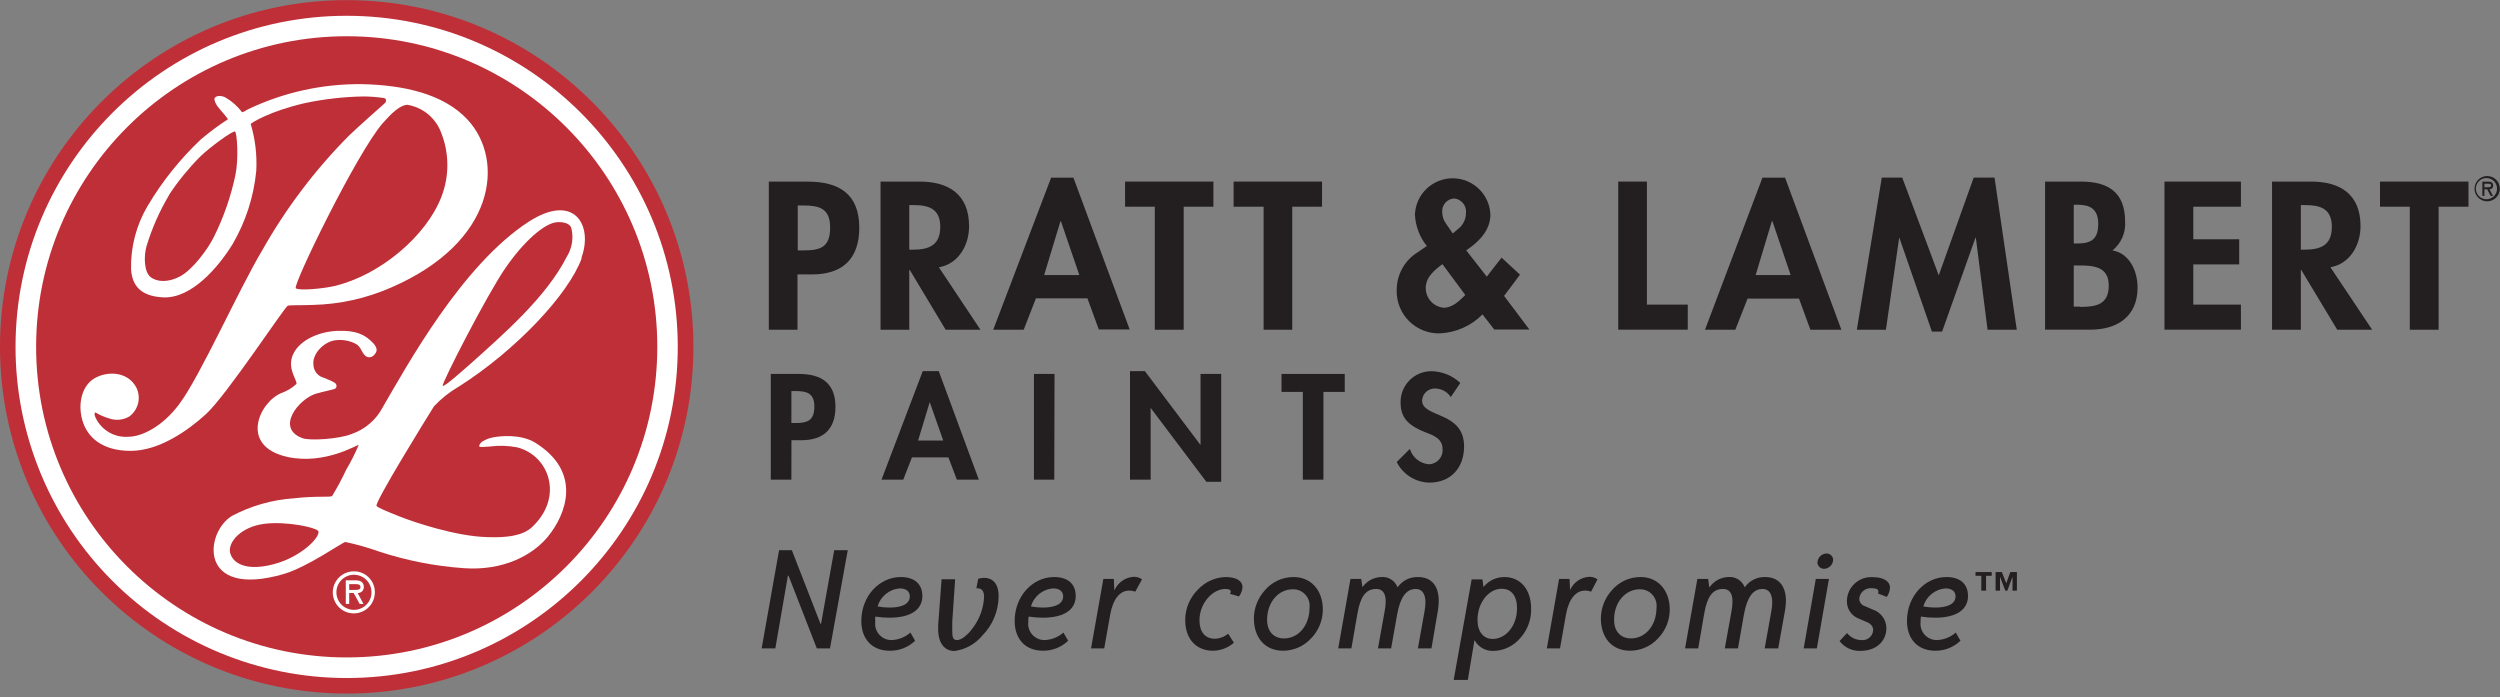 <?xml version="1.0" encoding="UTF-8"?>
<svg width="380px" height="106px" viewBox="0 0 380 106" version="1.1" xmlns="http://www.w3.org/2000/svg" xmlns:xlink="http://www.w3.org/1999/xlink">
    <rect x="0" y="0" width="380" height="106" fill="#808080" stroke="none"/>
    <!-- Generator: Sketch 50.2 (55047) - http://www.bohemiancoding.com/sketch -->
    <title>pratt_and_lambert_4c</title>
    <desc>Created with Sketch.</desc>
    <defs></defs>
    <g id="Premium-Brands-Guide" stroke="none" stroke-width="1" fill="none" fill-rule="evenodd">
        <g id="pratt_and_lambert_4c" fill-rule="nonzero">
            <polygon id="Shape" fill="#231F20" points="126.16 98.56 124.16 98.56 119.86 87.51 119.76 87.51 117.85 98.56 115.77 98.56 118.42 83.63 120.36 83.63 124.71 94.81 124.8 94.81 126.8 83.63 128.86 83.63"></polygon>
            <path d="M135.22,98.91 C132.56,98.91 130.92,97.14 130.92,94.39 C130.92,90.61 133.66,87.71 136.92,87.71 C139,87.71 140.2,88.77 140.2,90.59 C140.2,92.67 138.43,93.89 135.2,93.89 C134.477,93.887 133.755,93.83 133.04,93.72 C133.019,93.983 133.019,94.247 133.04,94.51 C132.949,95.224 133.175,95.942 133.657,96.476 C134.139,97.01 134.831,97.307 135.55,97.29 C136.596,97.246 137.596,96.844 138.38,96.15 L139.1,97.39 C138.061,98.393 136.664,98.941 135.22,98.91 Z M135.22,92.35 C137.22,92.35 138.29,91.73 138.29,90.64 C138.29,89.92 137.75,89.44 136.8,89.44 C135.199,89.537 133.835,90.636 133.4,92.18 C134.01,92.296 134.629,92.353 135.25,92.35 L135.22,92.35 Z" id="Shape" fill="#231F20"></path>
            <path d="M149.53,87.83 C151,87.83 151.79,88.83 151.79,90.61 C151.781,92.858 150.891,95.012 149.31,96.61 C148.246,97.891 146.74,98.726 145.09,98.95 C143.55,98.95 142.6,97.75 142.6,95.62 C142.585,95.43 142.585,95.24 142.6,95.05 L143.12,88.05 L145.18,88.05 L144.74,94.56 L144.74,95.88 C144.74,96.88 144.86,97.29 145.48,97.29 C146.1,97.29 147.14,96.57 148.11,95.11 C149.003,93.81 149.513,92.286 149.58,90.71 C149.58,89.84 149.23,89.42 148.58,89.42 L148.41,89.42 L148.68,87.98 C148.955,87.892 149.241,87.842 149.53,87.83 Z" id="Shape" fill="#231F20"></path>
            <path d="M158.52,98.91 C155.87,98.91 154.23,97.14 154.23,94.39 C154.23,90.61 156.96,87.71 160.23,87.71 C162.32,87.71 163.51,88.77 163.51,90.59 C163.51,92.67 161.75,93.89 158.51,93.89 C157.787,93.886 157.065,93.829 156.35,93.72 C156.312,93.982 156.296,94.246 156.3,94.51 C156.209,95.224 156.435,95.942 156.917,96.476 C157.399,97.01 158.091,97.307 158.81,97.29 C159.856,97.246 160.856,96.844 161.64,96.15 L162.36,97.39 C161.331,98.384 159.95,98.93 158.52,98.91 Z M158.52,92.35 C160.52,92.35 161.6,91.73 161.6,90.64 C161.6,89.92 161.05,89.44 160.11,89.44 C158.507,89.531 157.14,90.633 156.71,92.18 C157.316,92.296 157.933,92.353 158.55,92.35 L158.52,92.35 Z" id="Shape" fill="#231F20"></path>
            <path d="M172.55,89.94 C172.252,89.819 171.932,89.761 171.61,89.77 C170.27,89.77 169.18,91.01 168.76,93.37 L167.84,98.56 L165.84,98.56 L167.71,88 L169.3,88 L169.37,89.67 L169.42,89.67 C169.951,88.512 171.078,87.743 172.35,87.67 C172.794,87.666 173.228,87.802 173.59,88.06 L172.55,89.94 Z" id="Shape" fill="#231F20"></path>
            <path d="M186.94,90.26 C187.024,90.166 187.073,90.046 187.08,89.92 C187.08,89.67 186.81,89.52 186.24,89.52 C184.35,89.52 182.32,91.65 182.32,94.29 C182.32,96.07 183.19,97.09 184.68,97.09 C185.414,97.066 186.119,96.795 186.68,96.32 L187.55,97.69 C186.672,98.468 185.543,98.901 184.37,98.91 C181.78,98.91 180.15,97.09 180.15,94.21 C180.161,92.485 180.855,90.834 182.08,89.62 C183.165,88.454 184.668,87.767 186.26,87.71 C187.94,87.71 188.86,88.3 188.86,89.25 C188.828,89.764 188.64,90.256 188.32,90.66 L186.94,90.26 Z" id="Shape" fill="#231F20"></path>
            <path d="M199.25,97.07 C198.157,98.239 196.63,98.905 195.03,98.91 C192.32,98.91 190.59,96.99 190.59,93.96 C190.613,92.413 191.192,90.926 192.22,89.77 C193.311,88.457 194.933,87.701 196.64,87.71 C199.25,87.71 201.07,89.71 201.07,92.62 C201.077,94.286 200.422,95.886 199.25,97.07 Z M196.5,89.57 C194.36,89.57 192.6,91.48 192.6,94.21 C192.6,95.97 193.6,97.04 195.18,97.04 C197.32,97.04 199.05,95.13 199.05,92.35 C199.131,91.631 198.897,90.912 198.408,90.379 C197.919,89.846 197.223,89.551 196.5,89.57 Z" id="Shape" fill="#231F20"></path>
            <path d="M217.58,98.56 L215.52,98.56 L216.52,92.97 C216.613,92.512 216.663,92.047 216.67,91.58 C216.67,90.24 216.14,89.52 215.2,89.52 C213.74,89.52 212.84,90.78 212.37,93.39 L211.45,98.56 L209.45,98.56 L210.45,93 C210.561,92.484 210.621,91.958 210.63,91.43 C210.63,90.16 210.13,89.52 209.19,89.52 C207.55,89.52 206.75,90.76 206.31,93.37 L205.41,98.56 L203.41,98.56 L205.27,88 L206.91,88 L207.09,89.25 C207.742,88.319 208.794,87.749 209.93,87.71 C211.02,87.608 212.043,88.246 212.43,89.27 C213.136,88.258 214.306,87.671 215.54,87.71 C217.54,87.71 218.69,89 218.69,91.33 C218.683,91.806 218.643,92.28 218.57,92.75 L217.58,98.56 Z" id="Shape" fill="#231F20"></path>
            <path d="M228.68,87.71 C231.12,87.71 232.73,89.62 232.73,92.5 C232.781,94.131 232.205,95.72 231.12,96.94 C230.109,98.171 228.612,98.901 227.02,98.94 C225.842,98.995 224.735,98.379 224.16,97.35 L224.11,97.35 L223.11,103.35 L220.96,103.35 L223.69,88.07 L225.33,88.07 L225.48,89.17 L225.53,89.17 C226.311,88.24 227.465,87.705 228.68,87.71 Z M228.23,89.49 C226.37,89.49 224.58,91.49 224.58,94.24 C224.58,96.02 225.48,97.12 226.89,97.12 C228.89,97.12 230.59,95.12 230.59,92.47 C230.59,90.54 229.72,89.49 228.23,89.49 Z" id="Shape" fill="#231F20"></path>
            <path d="M241.84,89.94 C241.542,89.819 241.222,89.761 240.9,89.77 C239.56,89.77 238.46,91.01 238.04,93.37 L237.12,98.56 L235.12,98.56 L236.98,88 L238.57,88 L238.65,89.67 C239.178,88.509 240.307,87.738 241.58,87.67 C242.024,87.667 242.458,87.803 242.82,88.06 L241.84,89.94 Z" id="Shape" fill="#231F20"></path>
            <path d="M251.99,97.07 C250.897,98.239 249.37,98.905 247.77,98.91 C245.06,98.91 243.33,96.99 243.33,93.96 C243.353,92.413 243.932,90.926 244.96,89.77 C246.051,88.457 247.673,87.701 249.38,87.71 C251.99,87.71 253.8,89.71 253.8,92.62 C253.809,94.284 253.158,95.885 251.99,97.07 Z M249.24,89.57 C247.1,89.57 245.34,91.48 245.34,94.21 C245.34,95.97 246.34,97.04 247.92,97.04 C250.06,97.04 251.79,95.13 251.79,92.35 C251.871,91.631 251.637,90.912 251.148,90.379 C250.659,89.846 249.963,89.551 249.24,89.57 Z" id="Shape" fill="#231F20"></path>
            <path d="M270.29,98.56 L268.23,98.56 L269.23,92.97 C269.323,92.512 269.373,92.047 269.38,91.58 C269.38,90.24 268.86,89.52 267.92,89.52 C266.45,89.52 265.56,90.78 265.08,93.39 L264.17,98.56 L262.17,98.56 L263.17,93 C263.273,92.483 263.33,91.957 263.34,91.43 C263.34,90.16 262.84,89.52 261.9,89.52 C260.26,89.52 259.47,90.76 259.02,93.37 L258.13,98.56 L256.13,98.56 L258,88 L259.64,88 L259.81,89.25 L259.86,89.25 C260.507,88.318 261.556,87.747 262.69,87.71 C263.781,87.61 264.806,88.247 265.2,89.27 C265.904,88.261 267.07,87.674 268.3,87.71 C270.3,87.71 271.46,89 271.46,91.33 C271.454,91.806 271.411,92.281 271.33,92.75 L270.29,98.56 Z" id="Shape" fill="#231F20"></path>
            <path d="M276.16,98.56 L274.16,98.56 L276,88 L278,88 L276.16,98.56 Z M277.25,86.46 C276.738,86.463 276.306,86.079 276.25,85.57 C276.244,84.792 276.862,84.152 277.64,84.13 C278.17,84.129 278.608,84.541 278.64,85.07 C278.619,85.829 278.009,86.439 277.25,86.46 Z" id="Shape" fill="#231F20"></path>
            <path d="M280.73,91.35 C280.744,90.336 281.176,89.372 281.923,88.687 C282.671,88.002 283.668,87.655 284.68,87.73 C286.32,87.73 287.28,88.37 287.28,89.31 C287.256,89.82 287.086,90.313 286.79,90.73 L285.45,90.21 C285.492,90.115 285.516,90.014 285.52,89.91 C285.52,89.59 285.2,89.41 284.52,89.41 C284.058,89.363 283.596,89.502 283.238,89.797 C282.879,90.092 282.653,90.518 282.61,90.98 C282.6,91.5 282.934,91.965 283.43,92.12 L284.62,92.64 C285.863,93.026 286.715,94.169 286.73,95.47 C286.73,97.47 285.17,98.93 282.83,98.93 C281.576,98.997 280.37,98.439 279.61,97.44 L280.75,96.22 C281.274,96.892 282.078,97.286 282.93,97.29 C283.373,97.343 283.817,97.21 284.157,96.921 C284.497,96.633 284.701,96.215 284.72,95.77 C284.72,95.23 284.37,94.77 283.65,94.51 L282.54,94.03 C281.424,93.618 280.695,92.539 280.73,91.35 Z" id="Shape" fill="#231F20"></path>
            <path d="M294.16,98.91 C291.5,98.91 289.86,97.14 289.86,94.39 C289.86,90.61 292.6,87.71 295.86,87.71 C297.94,87.71 299.14,88.77 299.14,90.59 C299.14,92.67 297.37,93.89 294.14,93.89 C293.417,93.887 292.695,93.83 291.98,93.72 C291.942,93.982 291.926,94.246 291.93,94.51 C291.839,95.224 292.065,95.942 292.547,96.476 C293.029,97.01 293.721,97.307 294.44,97.29 C295.486,97.246 296.486,96.844 297.27,96.15 L297.99,97.39 C296.963,98.381 295.587,98.927 294.16,98.91 Z M294.16,92.35 C296.16,92.35 297.24,91.73 297.24,90.64 C297.24,89.92 296.7,89.44 295.75,89.44 C294.149,89.537 292.785,90.636 292.35,92.18 C292.947,92.294 293.553,92.351 294.16,92.35 Z" id="Shape" fill="#231F20"></path>
            <path d="M302.74,86.95 L302.74,87.52 L301.88,87.52 L301.88,89.78 L301.16,89.78 L301.16,87.52 L300.28,87.52 L300.28,86.95 L302.74,86.95 Z M304.28,86.95 L304.95,88.66 L305.57,86.95 L306.57,86.95 L306.57,89.78 L305.9,89.78 L305.9,87.66 L305.12,89.78 L304.81,89.78 L304,87.66 L304,89.78 L303.33,89.78 L303.33,86.95 L304.28,86.95 Z" id="Shape" fill="#231F20"></path>
            <path d="M378.07,26.76 C377.291,26.752 376.584,27.216 376.281,27.934 C375.978,28.652 376.139,29.481 376.689,30.034 C377.238,30.586 378.067,30.752 378.787,30.453 C379.507,30.154 379.974,29.449 379.97,28.67 C379.973,28.164 379.774,27.679 379.417,27.32 C379.06,26.962 378.576,26.76 378.07,26.76 Z M378.07,30.28 C377.466,30.328 376.887,30.033 376.571,29.516 C376.254,29 376.254,28.35 376.571,27.834 C376.887,27.317 377.466,27.022 378.07,27.07 C378.907,27.136 379.553,27.835 379.553,28.675 C379.553,29.515 378.907,30.214 378.07,30.28 Z" id="Shape" fill="#231F20"></path>
            <path d="M378.96,28.18 C378.96,27.73 378.62,27.61 378.23,27.61 L377.32,27.61 L377.32,29.77 L377.63,29.77 L377.63,28.77 L378.04,28.77 L378.58,29.77 L378.93,29.77 L378.4,28.77 C378.556,28.776 378.707,28.715 378.814,28.602 C378.921,28.489 378.975,28.335 378.96,28.18 Z M377.96,28.46 L377.63,28.46 L377.63,27.93 L378.16,27.93 C378.42,27.93 378.65,27.93 378.65,28.21 C378.65,28.49 378.25,28.46 377.95,28.46 L377.96,28.46 Z" id="Shape" fill="#231F20"></path>
            <path d="M122.86,27.6 L116.86,27.6 L116.86,50.12 L121.22,50.12 L121.22,41.71 L123.44,41.71 C128.03,41.71 130.61,39.38 130.61,34.61 C130.61,29.49 127.54,27.61 122.82,27.61 L122.86,27.6 Z M122.16,38.06 L121.26,38.06 L121.26,31.23 L122.04,31.23 C124.51,31.23 126.18,31.64 126.18,34.58 C126.18,37.52 124.79,38.06 122.18,38.06 L122.16,38.06 Z" id="Shape" fill="#231F20"></path>
            <path d="M142.71,40.63 C145.71,40.12 147.3,37.24 147.3,34.4 C147.3,29.56 144.23,27.6 139.77,27.6 L133.84,27.6 L133.84,50.12 L138.21,50.12 L138.21,41.04 L138.29,41.04 L143.74,50.12 L149.03,50.12 L142.71,40.63 Z M138.79,37.95 L138.21,37.95 L138.21,31.17 L138.82,31.17 C141.16,31.17 142.92,31.71 142.92,34.49 C142.92,37.27 141.21,37.95 138.79,37.95 Z" id="Shape" fill="#231F20"></path>
            <path d="M163.16,27.01 L159.77,27.01 L150.97,50.12 L155.6,50.12 L157.46,45.35 L165.29,45.35 L167.02,50.08 L171.71,50.08 L163.16,27.01 Z M158.71,41.81 L161.19,33.63 L161.26,33.63 L164.06,41.81 L158.71,41.81 Z" id="Shape" fill="#231F20"></path>
            <polyline id="Shape" fill="#231F20" points="179.92 50.12 175.53 50.12 175.53 31.42 171.01 31.42 171.01 27.6 184.44 27.6 184.44 31.42 179.92 31.42 179.92 50.12"></polyline>
            <polyline id="Shape" fill="#231F20" points="196.42 50.12 192.07 50.12 192.07 31.42 187.51 31.42 187.51 27.6 200.95 27.6 200.95 31.42 196.42 31.42 196.42 50.12"></polyline>
            <path d="M228.61,44.99 L231.04,41.75 L228.24,39.16 L225.99,42.05 L222.86,38.05 C224.77,36.78 226.54,35.05 226.54,32.6 C226.412,29.526 223.882,27.1 220.805,27.1 C217.728,27.1 215.198,29.526 215.07,32.6 C215.147,34.349 215.781,36.027 216.88,37.39 L215.56,38.3 C213.524,39.525 212.285,41.734 212.3,44.11 C212.252,45.869 212.932,47.57 214.18,48.812 C215.427,50.054 217.131,50.726 218.89,50.67 C221.325,50.552 223.627,49.524 225.34,47.79 L227.13,50.09 L232.47,50.09 L228.61,44.96 L228.61,44.99 Z M219.4,46.77 C217.865,46.611 216.702,45.313 216.71,43.77 C216.71,42.13 218.04,41.05 219.25,40.15 L222.73,44.84 C221.81,45.74 220.78,46.78 219.4,46.78 L219.4,46.77 Z M221.58,34.84 L220.82,35.48 L219.75,33.93 C219.404,33.438 219.219,32.851 219.22,32.25 C219.173,31.727 219.344,31.207 219.692,30.813 C220.04,30.42 220.535,30.187 221.06,30.17 C222.155,30.291 222.947,31.274 222.83,32.37 C222.831,33.346 222.367,34.263 221.58,34.84 Z" id="Shape" fill="#231F20"></path>
            <polyline id="Shape" fill="#231F20" points="250.33 46.3 256.54 46.3 256.54 50.11 245.97 50.11 245.97 27.6 250.33 27.6 250.33 46.3"></polyline>
            <path d="M271.3,27.01 L267.89,27.01 L259.16,50.12 L263.77,50.12 L265.63,45.39 L273.45,45.39 L275.18,50.12 L279.89,50.12 L271.33,27.01 L271.3,27.01 Z M266.86,41.81 L269.32,33.63 L269.41,33.63 L272.18,41.81 L266.86,41.81 Z" id="Shape" fill="#231F20"></path>
            <polyline id="Shape" fill="#231F20" points="300.33 36.14 300.27 36.14 295.2 50.4 293.65 50.4 288.71 36.16 288.67 36.16 286.66 50.12 282.24 50.12 286.03 27 289.14 27 294.69 41.85 300 27 303.17 27 306.55 50.12 302.11 50.12 300.33 36.14"></polyline>
            <path d="M321.1,38.06 C322.407,37.007 323.123,35.385 323.02,33.71 C323.02,29.23 320.47,27.6 316.3,27.6 L310.85,27.6 L310.85,50.11 L317.74,50.11 C321.82,50.11 324.91,48.11 324.91,43.71 C324.91,41.25 323.73,38.53 321.1,38.06 Z M315.21,31.12 L315.8,31.12 C317.61,31.12 318.93,31.71 318.93,34.01 C318.93,36.31 317.93,37.01 315.76,37.01 L315.21,37.01 L315.21,31.17 L315.21,31.12 Z M316.14,46.6 L315.21,46.6 L315.21,40.35 L315.93,40.35 C318.15,40.35 320.53,40.47 320.53,43.41 C320.53,46.35 318.53,46.65 316.14,46.65 L316.14,46.6 Z" id="Shape" fill="#231F20"></path>
            <polyline id="Shape" fill="#231F20" points="333.38 31.42 333.38 36.37 340.36 36.37 340.36 40.19 333.38 40.19 333.38 46.3 340.62 46.3 340.62 50.11 329 50.11 329 27.6 340.62 27.6 340.62 31.42 333.38 31.42"></polyline>
            <path d="M354.22,40.62 C357.22,40.1 358.8,37.24 358.8,34.37 C358.8,29.55 355.74,27.6 351.3,27.6 L345.35,27.6 L345.35,50.12 L349.73,50.12 L349.73,41.03 L349.79,41.03 L355.26,50.12 L360.57,50.12 L354.22,40.62 Z M350.28,37.95 L349.73,37.95 L349.73,31.17 L350.32,31.17 C352.66,31.17 354.44,31.68 354.44,34.49 C354.44,37.3 352.72,37.95 350.28,37.95 Z" id="Shape" fill="#231F20"></path>
            <polyline id="Shape" fill="#231F20" points="370.67 50.12 366.29 50.12 366.29 31.42 361.76 31.42 361.76 27.6 375.21 27.6 375.21 31.42 370.67 31.42 370.67 50.12"></polyline>
            <path d="M2.84217094e-14,52.71 C0.006,23.607 23.601,0.018 52.703,0.02 C81.806,0.022 105.398,23.614 105.4,52.717 C105.402,81.819 81.813,105.414 52.71,105.42 C23.601,105.414 0.006,81.819 0,52.71" id="Shape" fill="#BF2F38"></path>
            <path d="M2.36,52.71 C2.371,24.919 24.905,2.396 52.697,2.4 C80.488,2.404 103.016,24.932 103.02,52.723 C103.024,80.515 80.501,103.049 52.71,103.06 C39.356,103.063 26.547,97.759 17.104,88.316 C7.661,78.873 2.357,66.064 2.36,52.71" id="Shape" fill="#FFFFFF"></path>
            <path d="M5.49,52.71 C5.496,26.639 26.633,5.508 52.703,5.51 C78.774,5.512 99.908,26.646 99.91,52.717 C99.912,78.787 78.781,99.924 52.71,99.93 C26.631,99.93 5.49,78.789 5.49,52.71" id="Shape" fill="#BF2F38"></path>
            <path d="M34.67,18.22 C34.8,18.13 33.33,16.56 33.01,16.09 C32.69,15.62 32.51,15.09 32.63,14.9 C32.75,14.71 32.96,14.63 33.22,14.59 C33.565,14.569 33.91,14.638 34.22,14.79 C35.219,15.356 36.09,16.122 36.78,17.04 C36.87,17.14 37.46,16.73 37.78,16.57 C43.159,14.02 49.048,12.728 55,12.79 C61.2,12.92 67.4,14.2 71.1,18.22 C76.75,24.37 75.41,36.79 59.46,43.7 C55.686,45.359 51.622,46.259 47.5,46.35 C46.02,46.42 44.17,46.35 43.74,46.47 C43.31,46.59 34.38,60.17 31.29,62.96 C28.53,65.48 24.17,68.53 19.85,68.53 C15.53,68.53 13.25,66.47 12.51,63.86 C11.77,61.25 12.51,58.53 14.44,57.46 C16.37,56.39 19.31,56.46 20.65,58.77 C21.506,60.32 21.077,62.263 19.65,63.31 C18.703,63.864 17.558,63.963 16.53,63.58 C15.827,63.377 15.155,63.081 14.53,62.7 C14.53,62.7 14.07,62.7 14.72,63.86 C15.695,65.541 17.541,66.523 19.48,66.39 C21.54,66.39 24.7,64.86 27.27,61.39 C30.38,57.26 36.35,43.9 39.84,38.08 C43.439,31.69 47.882,25.814 53.05,20.61 C54.55,19.16 58.15,16 58.41,15.76 C58.67,15.52 58.68,15.4 58.67,15.26 C58.66,15.12 58.67,15.01 58.41,14.91 C57.354,14.751 56.288,14.667 55.22,14.66 C52.255,14.716 49.302,15.051 46.4,15.66 C41.02,16.89 38.22,18.66 38.11,18.85 C38.801,21.167 39.085,23.586 38.95,26 C38.567,29.915 37.342,33.702 35.36,37.1 C33.23,40.56 29.13,45.41 24.81,45.2 C21.28,45.03 20.09,43.33 19.92,40.95 C19.842,37.561 20.715,34.218 22.44,31.3 C24.657,27.567 27.383,24.161 30.54,21.18 C31.851,20.071 33.23,19.045 34.67,18.11" id="Shape" fill="#FFFFFF"></path>
            <path d="M88.42,39.25 C86.42,44.74 78.42,53.25 69.76,58.75 C68.358,59.561 67.082,60.572 65.97,61.75 C64.4,64.26 57.04,76.2 57.23,76.88 C57.28,77.09 58.58,77.65 60.78,78.52 C62.98,79.39 69.3,81.52 74.05,81.64 C77.05,81.75 79.47,81.44 80.88,80.11 C85.69,75.6 83.55,69.3 78.66,68.01 C77.281,67.732 75.865,67.685 74.47,67.87 C73.69,67.93 72.94,67.99 72.86,67.87 C72.78,67.75 72.96,67.35 73.3,67.12 C73.853,66.778 74.468,66.55 75.11,66.45 C75.98,66.3 79.11,65.91 81.37,67.3 C88.55,71.79 86.04,78.19 83.28,81.57 C80.99,84.36 76.52,86.81 70.46,86.36 C66.117,86.053 61.828,85.213 57.69,83.86 C55.995,83.252 54.261,82.758 52.5,82.38 C52.12,82.38 46.78,86.17 43.16,87.24 C30.03,91.07 31.09,80.87 35.31,78.39 C38.187,76.877 41.347,75.978 44.59,75.75 C48.33,75.32 50.19,75.65 50.49,75.38 C51.279,74.089 51.994,72.753 52.63,71.38 C53.348,70.177 53.98,68.923 54.52,67.63 C54.41,67.51 49.42,70.69 43.72,69.46 C36.34,67.84 39.37,61.2 42.72,59.76 C43.584,59.463 44.378,58.989 45.05,58.37 C45.18,58.08 44.69,57.44 44.37,56.29 C43.47,52.97 47.22,50.45 51.29,50.29 C54.1,50.19 55.47,50.84 56.69,52.12 C57.54,53.01 57.27,53.53 56.85,53.97 C56.526,54.354 55.958,54.415 55.56,54.11 C54.9,53.52 54.94,52.8 54.13,52.29 C53.161,51.777 52.057,51.578 50.97,51.72 C49.31,51.92 47.42,53.72 47.64,55.48 C47.687,56.411 48.336,57.202 49.24,57.43 C50.36,57.89 50.91,58.13 51.05,58.35 C51.216,58.57 51.181,58.882 50.97,59.06 C50.73,59.22 49.23,59.48 48.03,59.84 C45.4,60.63 41.79,65.13 46.03,66.62 C47.21,67.03 51.66,66.7 53.38,65.99 C55.478,65.29 57.217,63.792 58.22,61.82 C61.8,55.7 70.22,40.25 80.38,33.69 C87.32,29.23 90.18,34.27 88.38,39.17" id="Shape" fill="#FFFFFF"></path>
            <path d="M25.71,29.59 C27.081,27.521 28.652,25.592 30.4,23.83 C31.97,22.3 35.4,19.83 35.72,19.99 C36.04,20.15 36.29,24.2 35.79,26.57 C35.105,29.836 34.006,33.002 32.52,35.99 C31.59,37.9 29.26,40.99 27.41,41.99 C25.56,42.99 23.81,42.88 22.85,42.08 C21.89,41.28 21.85,38.92 22.26,37.46 C23.086,34.719 24.245,32.089 25.71,29.63" id="Shape" fill="#BF2F38"></path>
            <path d="M61.91,15.93 C64.173,16.297 66.084,17.811 66.96,19.93 C68.299,23.12 68.346,26.706 67.09,29.93 C64.77,35.93 57.72,41.85 50.82,43.48 C49.24,43.85 45.47,44.24 44.96,43.81 C44.45,43.38 54.24,23.25 58.16,18.74 C59.54,17.18 60.75,16.02 61.88,15.93" id="Shape" fill="#BF2F38"></path>
            <path d="M84.41,33.81 C85.41,33.65 86.55,33.89 86.82,34.59 C87.225,36.119 86.971,37.747 86.12,39.08 C83.06,45.08 76.79,50.58 71.41,55.39 C70.25,56.39 67.54,58.85 67.29,58.64 C67.04,58.43 74.02,44.78 76.85,40.7 C79.79,36.46 82.72,34.09 84.41,33.81" id="Shape" fill="#BF2F38"></path>
            <path d="M34.96,83.96 C34.68,82.32 36.68,80.09 40.11,79.63 C43.54,79.17 48.31,80.22 48.41,80.78 C48.58,81.73 45.99,84.36 42.31,85.55 C38.19,86.86 35.45,86.04 34.96,83.96" id="Shape" fill="#BF2F38"></path>
            <path d="M53.81,86.84 C52.512,86.828 51.336,87.601 50.831,88.797 C50.327,89.993 50.595,91.375 51.51,92.295 C52.425,93.216 53.805,93.493 55.005,92.996 C56.204,92.5 56.984,91.328 56.98,90.03 C56.985,89.186 56.654,88.374 56.059,87.776 C55.464,87.177 54.654,86.84 53.81,86.84 Z M53.81,92.7 C52.729,92.704 51.753,92.056 51.336,91.059 C50.92,90.061 51.146,88.911 51.908,88.146 C52.671,87.38 53.821,87.15 54.819,87.562 C55.818,87.975 56.47,88.949 56.47,90.03 C56.47,91.501 55.281,92.694 53.81,92.7 Z" id="Shape" fill="#FFFFFF"></path>
            <path d="M55.3,89.21 C55.3,88.46 54.73,88.21 54.08,88.21 L52.56,88.21 L52.56,91.8 L53.08,91.8 L53.08,90.14 L53.76,90.14 L54.67,91.8 L55.25,91.8 L54.36,90.14 C54.624,90.153 54.88,90.05 55.061,89.858 C55.242,89.665 55.33,89.403 55.3,89.14 L55.3,89.21 Z M53.64,89.67 L53.08,89.67 L53.08,88.79 L53.98,88.79 C54.41,88.79 54.79,88.79 54.79,89.26 C54.79,89.73 54.13,89.67 53.64,89.67 Z" id="Shape" fill="#FFFFFF"></path>
            <path d="M120.29,72.91 L117.16,72.91 L117.16,56.84 L121.43,56.84 C124.79,56.84 126.99,58.18 126.99,61.84 C126.99,65.25 125.13,66.91 121.85,66.91 L120.3,66.91 L120.29,72.91 Z M120.29,64.3 L120.93,64.3 C122.78,64.3 123.78,63.89 123.78,61.8 C123.78,59.71 122.59,59.44 120.84,59.44 L120.29,59.44 L120.29,64.3 Z" id="Shape" fill="#231F20"></path>
            <path d="M138.62,69.52 L137.29,72.91 L133.99,72.91 L140.26,56.41 L142.69,56.41 L148.78,72.91 L145.44,72.91 L144.16,69.52 L138.62,69.52 Z M141.32,61.12 L139.55,66.96 L143.37,66.96 L141.32,61.12 Z" id="Shape" fill="#231F20"></path>
            <polygon id="Shape" fill="#231F20" points="160.25 72.91 157.16 72.91 157.16 56.84 160.29 56.84"></polygon>
            <polygon id="Shape" fill="#231F20" points="171.76 56.41 174.02 56.41 182.48 67.64 182.48 67.64 182.48 56.84 185.62 56.84 185.62 73.23 183.36 73.23 174.9 62 174.9 62 174.9 72.91 171.76 72.91"></polygon>
            <polygon id="Shape" fill="#231F20" points="201.16 72.91 198.03 72.91 198.03 59.57 194.79 59.57 194.79 56.84 204.4 56.84 204.4 59.57 201.16 59.57"></polygon>
            <path d="M220.52,60.35 C219.996,59.554 219.113,59.068 218.16,59.05 C217.107,59.005 216.214,59.817 216.16,60.87 C216.16,63.57 222.54,62.44 222.54,67.87 C222.54,71.08 220.54,73.36 217.25,73.36 C215.149,73.311 213.245,72.108 212.3,70.23 L214.3,68.23 C214.692,69.533 215.843,70.463 217.2,70.57 C217.788,70.553 218.343,70.295 218.734,69.856 C219.126,69.417 219.32,68.836 219.27,68.25 C219.27,66.59 217.73,66.12 216.47,65.63 C214.41,64.78 212.89,63.73 212.89,61.24 C212.852,59.973 213.33,58.745 214.214,57.836 C215.098,56.928 216.312,56.417 217.58,56.42 C219.214,56.454 220.778,57.092 221.97,58.21 L220.52,60.35 Z" id="Shape" fill="#231F20"></path>
        </g>
    </g>
</svg>